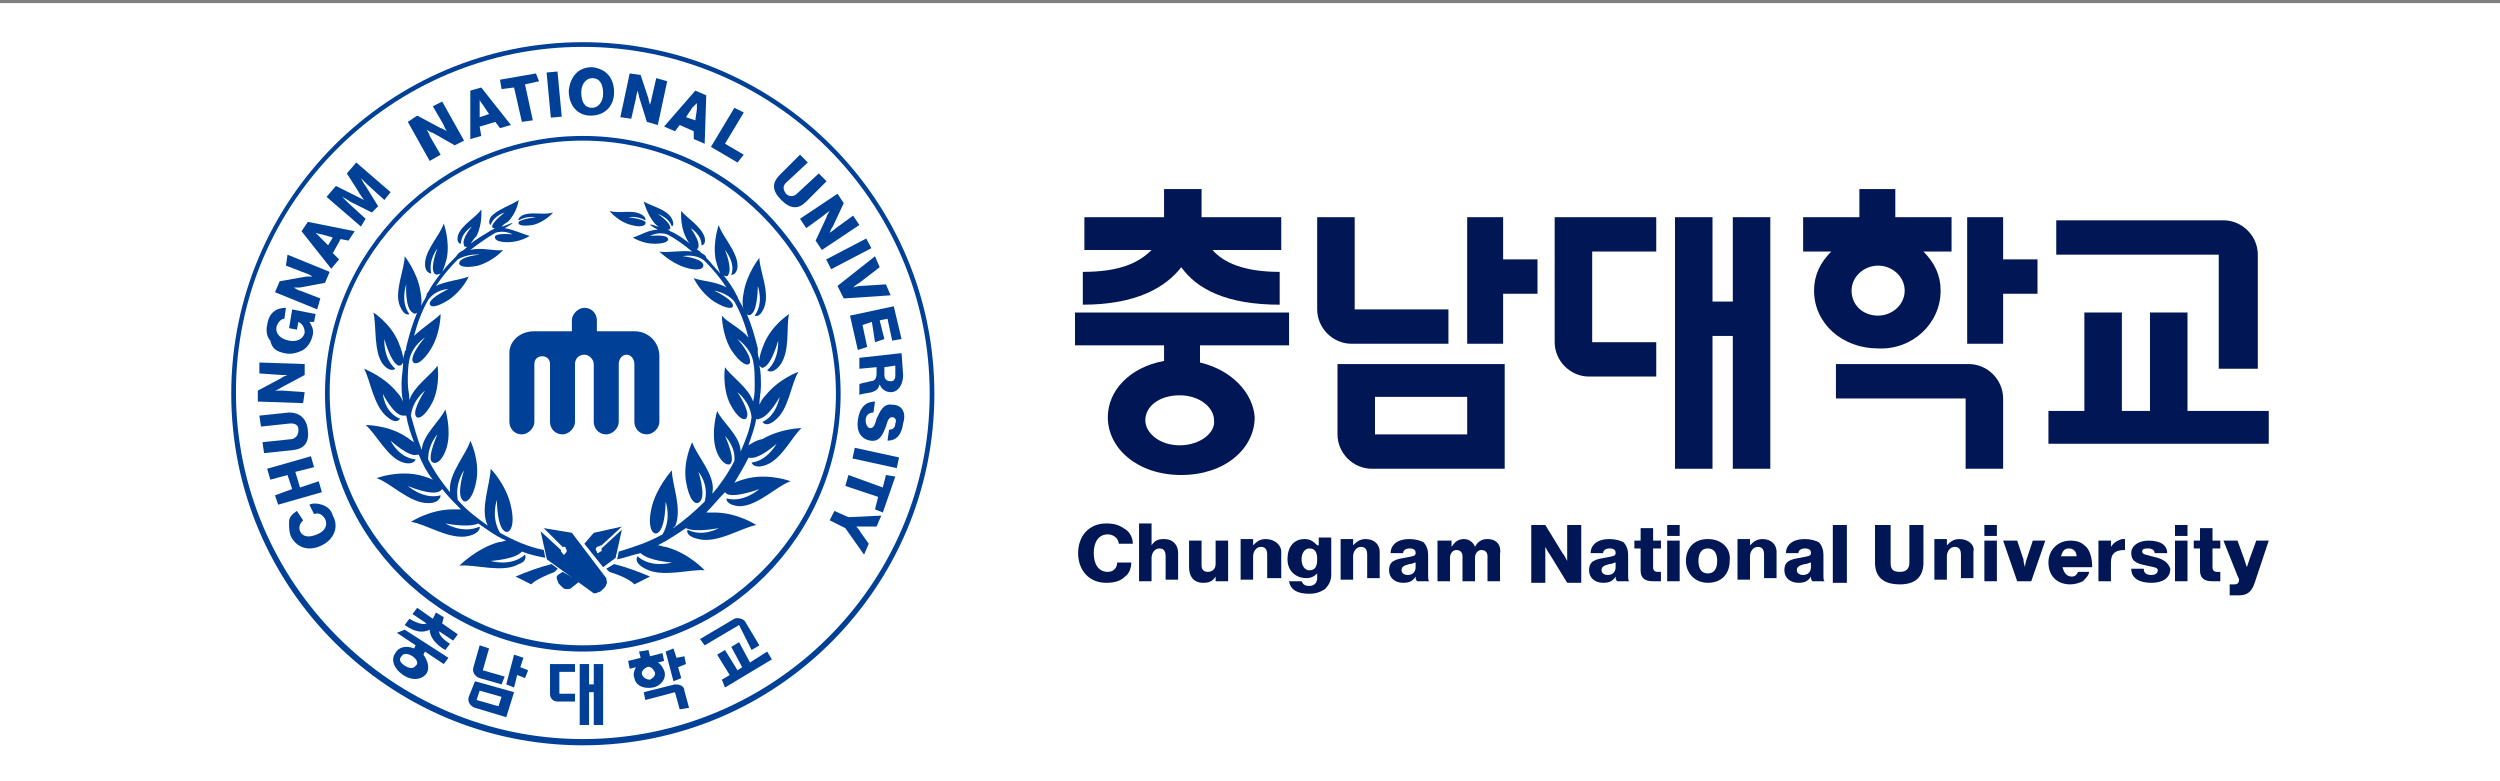 <?xml version="1.0" encoding="utf-8"?>
<!-- Generator: Adobe Illustrator 28.1.0, SVG Export Plug-In . SVG Version: 6.00 Build 0)  -->
<svg version="1.1" id="레이어_1" xmlns="http://www.w3.org/2000/svg" xmlns:xlink="http://www.w3.org/1999/xlink" x="0px"
	 y="0px" viewBox="0 0 160 50" style="enable-background:new 0 0 160 50;" xml:space="preserve">
<rect x="0" y="0" width="160" height="50" fill="#808080" stroke="none"/>
<style type="text/css">
	.st0{fill:#FFFFFF;}
	.st1{fill:none;}
	.st2{fill:#004097;}
	.st3{fill:#001655;}
</style>
<rect y="0.2" class="st0" width="160" height="50"/>
<rect y="0.2" class="st1" width="160" height="50"/>
<g>
	<g>
		<path class="st2" d="M36.6,34.1l-1.8-0.3L36,35c0,0,0,0,0.1,0c0.1,0,0.1,0,0.1,0.1c0.1,0.1,0.1,0.2,0,0.3c0,0-0.1,0.1-0.1,0.1
			c0,0,0,0,0,0c0,0-0.1,0-0.1-0.1c0,0-0.1-0.1-0.1-0.1c0,0,0,0,0-0.1l-1.3-1.2l0.4,1.8l2.9,2.1c0.1,0.1,0.2,0.1,0.4,0
			c0.1,0,0.2-0.1,0.3-0.2c0.1-0.1,0.2-0.2,0.2-0.3c0.1-0.1,0-0.3,0-0.4L36.6,34.1z"/>
		<path class="st2" d="M35.7,36.8c-0.1,0.1-0.1,0.2,0,0.4c0,0.1,0.1,0.2,0.2,0.3c0.1,0.1,0.2,0.2,0.3,0.2c0,0,0.1,0,0.1,0
			c0.1,0,0.2,0,0.3-0.1l0.5-0.4L36,36.6L35.7,36.8z"/>
		<path class="st2" d="M38.5,34.9C38.5,35,38.5,35,38.5,34.9l1.3-1.2L38,34.1l-0.6,0.7l1.2,1.5l0.8-0.6l0.4-1.8l-1.3,1.2
			c0,0,0,0,0,0.1c0,0.1,0,0.1-0.1,0.1c0,0-0.1,0.1-0.1,0.1h0c-0.1,0-0.1,0-0.1-0.1c-0.1-0.1-0.1-0.2,0-0.3
			C38.3,35,38.4,34.9,38.5,34.9z"/>
		<path class="st2" d="M35.2,44.4c0,0.3,0.2,0.5,0.5,0.5h1.1v-0.5h-1V43h1v-0.5h-1.6V44.4z"/>
		<polygon class="st2" points="38,43.8 37.7,43.8 37.7,42.5 37.1,42.5 37.1,46.4 37.7,46.4 37.7,44.3 38,44.3 38,46.4 38.6,46.4 
			38.6,42.5 38,42.5 		"/>
		<path class="st2" d="M30.7,41.3l-0.4,1.4c-0.1,0.3,0.1,0.6,0.4,0.7l1.4,0.4l0.2-0.5l-1.4-0.4l0.4-1.4L30.7,41.3z"/>
		<polygon class="st2" points="33.5,42.1 32.9,41.9 32.4,43.8 32.9,44 33.1,43.2 33.6,43.4 33.8,42.9 33.3,42.7 		"/>
		<path class="st2" d="M30,44.6c-0.1,0.3,0.1,0.6,0.4,0.7l2,0.6l0.5-1.6l-2.5-0.7L30,44.6z M30.7,44.2l1.4,0.4l-0.2,0.6l-1.4-0.4
			L30.7,44.2z"/>
		<polygon class="st2" points="48,42.4 47.3,41.1 46.8,41.4 47.5,42.7 47.2,42.9 46.4,41.6 45.9,41.9 46.7,43.2 46.2,43.5 46.4,44 
			49.4,42.2 49.1,41.7 		"/>
		<path class="st2" d="M48.1,41.6l0.5-0.3l-0.9-1.5c-0.1-0.2-0.5-0.3-0.7-0.2l-2.2,1.3l0.3,0.4l2.2-1.3L48.1,41.6z"/>
		<polygon class="st2" points="43.8,42 43.3,42.1 43.1,41.5 42.6,41.7 43.1,43.6 43.6,43.4 43.4,42.7 43.9,42.5 		"/>
		<path class="st2" d="M43.2,43.8l-2,0.5l0.1,0.5l1.9-0.5l0.3,1.1l0.6-0.1l-0.3-1.1C43.8,43.9,43.5,43.8,43.2,43.8z"/>
		<path class="st2" d="M41.8,44c0.5-0.1,0.9-0.6,0.7-1.1c-0.1-0.2-0.2-0.4-0.4-0.5l0.4-0.1l-0.1-0.5l-0.8,0.2l-0.1-0.4l-0.6,0.1
			l0.1,0.4l-0.8,0.2l0.1,0.5l0.4-0.1c-0.1,0.2-0.2,0.4-0.1,0.7C40.7,43.9,41.2,44.1,41.8,44z M41.1,43.2c-0.1-0.2,0.1-0.4,0.3-0.5
			c0.2-0.1,0.4,0.1,0.5,0.3c0.1,0.2-0.1,0.4-0.3,0.5C41.4,43.5,41.2,43.4,41.1,43.2z"/>
		<path class="st2" d="M25.4,40.5l1.2,0.8l-0.1,0.2c-0.5-0.2-1-0.1-1.2,0.3c-0.3,0.4-0.1,1,0.5,1.4c0.6,0.4,1.2,0.3,1.5-0.1
			c0.2-0.3,0.1-0.8-0.2-1.2l0.1-0.2l1.2,0.8l0.3-0.4l-2.8-1.8L25.4,40.5z M26.6,42.6c-0.1,0.2-0.4,0.2-0.7,0
			c-0.3-0.2-0.4-0.4-0.2-0.6c0.1-0.2,0.4-0.2,0.7,0C26.7,42.2,26.8,42.5,26.6,42.6z"/>
		<path class="st2" d="M28.4,39.5l-0.5-0.3l-0.2,0.4l-1-0.7l-0.3,0.4l0.9,0.6c-0.2,0.1-0.6,0-1.1-0.3L25.9,40
			c0.7,0.5,1.2,0.5,1.6,0.3c0,0.4,0.3,0.9,1,1.3l0.3-0.4c-0.5-0.3-0.7-0.6-0.7-0.8l0.9,0.6l0.3-0.4l-1-0.7L28.4,39.5z"/>
		<path class="st2" d="M32.6,22.6c0,0,0,0.1,0,0.2V27c0,0.4,0.3,0.8,0.8,0.8c0.4,0,0.8-0.4,0.8-0.8v-3.7l0,0c0-0.3,0.2-0.5,0.5-0.5
			c0.3,0,0.5,0.2,0.5,0.5l0,0V27c0,0.4,0.3,0.8,0.8,0.8c0.4,0,0.8-0.4,0.8-0.8v-3.7l0,0c0-0.3,0.2-0.6,0.6-0.6
			c0.3,0,0.6,0.3,0.6,0.6l0,0V27c0,0.4,0.3,0.8,0.8,0.8c0.4,0,0.8-0.4,0.8-0.8v-3.7l0,0c0-0.3,0.2-0.6,0.5-0.6
			c0.3,0,0.5,0.3,0.5,0.6l0,0V27c0,0.4,0.3,0.8,0.8,0.8c0.4,0,0.8-0.4,0.8-0.8v-4.2h0c0-0.9-0.7-1.6-1.6-1.6h-2.4v-0.7
			c0-0.4-0.3-0.8-0.8-0.8c-0.4,0-0.8,0.4-0.8,0.8v0.7h-2.4C33.3,21.2,32.6,21.8,32.6,22.6z"/>
		<path class="st2" d="M33.2,14.1c0.5-0.3,1.1-0.2,1.1-0.2s-0.9,0.1-1.1,0.3c-0.1,0.2,0.2,0.3,0.9,0.2c0.8-0.2,1.3-0.8,1.3-0.8
			c-0.7,0.2-1.4-0.1-2,0.2C33.1,14,33.2,14.1,33.2,14.1z"/>
		<path class="st2" d="M33.6,35.5c-0.9,0.8-2.2,0.4-2.2,0.4s1.6-0.1,2-0.6c0.5,0.2,1,0.3,1.5,0.4l0,0l-0.1-0.5
			c-1-0.2-1.9-0.6-2.8-1.1c-0.6-1-0.2-2.1-0.2-2.1s0,1.7,0.5,2c0.3,0.2,0.7-0.3,0.4-1.6c-0.3-1.4-1.3-2.4-1.3-2.4
			c0,0.9-0.7,2.6-0.2,3.6c0,0,0,0.1,0.1,0.1c-0.7-0.5-1.4-1-2-1.7c-0.2-1.1,0.4-1.9,0.4-1.9s-0.5,1.5-0.1,1.9
			c0.2,0.3,0.7-0.1,0.9-1.3c0.2-1.3-0.4-2.5-0.4-2.5c-0.2,0.8-1.4,2.1-1.3,3.2c0,0.1,0,0.1,0,0.1c-0.5-0.6-1-1.3-1.4-2.1
			c0,0,0,0,0,0c0-1,0.6-1.6,0.6-1.6s-0.6,1.3-0.4,1.7c0.2,0.3,0.7,0.1,1-0.9c0.3-1.1-0.1-2.4-0.1-2.4c-0.3,0.7-1.5,1.7-1.5,2.6
			c0,0,0,0,0,0c-0.3-0.7-0.5-1.5-0.7-2.2c0,0,0,0,0,0c0.1-1,0.9-1.6,0.9-1.6s-0.8,1.2-0.6,1.6c0.1,0.3,0.6,0.1,1.1-0.9
			c0.5-1.1,0.3-2.3,0.3-2.3c-0.4,0.6-1.5,1.3-1.8,2.2c0-0.4-0.1-0.7-0.1-1.1c0-0.5,0-1,0.1-1.5c0.2-0.9,1-1.4,1-1.4s-0.9,1-0.8,1.5
			c0.1,0.3,0.6,0.2,1.2-0.8c0.6-1,0.6-2.2,0.6-2.2c-0.4,0.4-1.2,0.9-1.7,1.4c0.2-0.8,0.5-1.6,0.9-2.3c0.5-0.7,1.3-0.7,1.3-0.7
			s-1.1,0.5-1.2,0.9c0,0.3,0.4,0.3,1.2-0.2c0.9-0.6,1.3-1.5,1.3-1.5c-0.5,0.2-1.5,0.3-2.1,0.6c0.4-0.6,0.9-1.2,1.4-1.7
			c0.7-0.4,1.4-0.3,1.4-0.3s-1.2,0.1-1.3,0.5c-0.1,0.2,0.3,0.4,1.2,0.2c1-0.3,1.6-1,1.6-1c-0.5,0.1-1.4-0.2-2.1,0
			c0.5-0.4,1.1-0.8,1.6-1.1c0.6-0.2,1.1,0.1,1.1,0.1s-0.9-0.1-1.1,0.1c-0.1,0.2,0.1,0.4,0.8,0.4c0.8,0,1.4-0.4,1.4-0.4
			c-0.4-0.1-1-0.4-1.6-0.5c0.2-0.1,0.5-0.3,0.5-0.3c0-0.1-0.5,0.2-0.7,0.2c0.1-0.1,0.2-0.2,0.4-0.3c0.6-0.6,0.7-1.4,0.7-1.4
			c-0.4,0.3-1.4,0.6-1.8,1.1c-0.2,0.4,0,0.5,0,0.5c0.2-0.6,0.9-0.8,0.9-0.8s-0.8,0.6-0.8,0.9c0,0.1,0.1,0.1,0.2,0.1
			c-0.1,0-0.1,0.1-0.2,0.1c-0.5,0.3-1,0.6-1.4,0.9c0.1-0.1,0.2-0.3,0.4-0.5c0.4-0.8,0.3-1.7,0.3-1.7c-0.3,0.5-1.3,1-1.5,1.7
			c-0.1,0.5,0.2,0.5,0.2,0.5c0-0.7,0.7-1.1,0.7-1.1s-0.7,0.8-0.5,1.2c0,0.1,0.1,0.1,0.2,0.1c-0.1,0.1-0.2,0.2-0.4,0.3c0,0,0,0,0,0
			c-0.2,0.1-0.3,0.3-0.3,0.3c-0.3,0.3-0.6,0.6-0.9,1c0.1-0.2,0.2-0.5,0.3-0.9c0.2-1.1-0.2-2.2-0.2-2.2c-0.2,0.7-1.2,1.7-1.2,2.6
			c0,0.6,0.4,0.6,0.4,0.6c-0.2-0.9,0.4-1.6,0.4-1.6s-0.5,1.2-0.2,1.6c0.1,0.1,0.2,0.1,0.4,0c-0.3,0.4-0.6,0.8-0.8,1.2
			c-0.1,0.1-0.1,0.1-0.1,0.2c-0.1,0.3-0.3,0.5-0.4,0.8c0.1-0.2,0.1-0.6,0-1.1c-0.2-1.2-1-2.2-1-2.2c0,0.8-0.7,2.3-0.3,3.2
			c0.3,0.7,0.6,0.5,0.6,0.5c-0.6-0.8-0.2-1.9-0.2-1.9s-0.1,1.5,0.4,1.8c0.1,0.1,0.2,0.1,0.3,0c-0.3,0.7-0.5,1.4-0.7,2.2
			c0,0.1,0,0.2-0.1,0.3c0,0.2-0.1,0.3-0.1,0.5c0-0.3-0.1-0.6-0.3-1.1c-0.5-1.2-1.6-1.9-1.6-1.9c0.2,0.8,0,2.5,0.6,3.3
			c0.5,0.6,0.8,0.3,0.8,0.3c-0.8-0.7-0.7-1.9-0.7-1.9s0.4,1.5,0.9,1.7c0.1,0,0.2,0,0.3-0.2c0,0.4-0.1,0.9-0.1,1.3
			c0,0.4,0,0.8,0.1,1.2c-0.1-0.2-0.2-0.4-0.4-0.6c-0.8-1-2.1-1.5-2.1-1.5c0.4,0.7,0.6,2.4,1.5,3.1c0.6,0.5,0.8,0.1,0.8,0.1
			c-1-0.4-1.1-1.6-1.1-1.6s0.7,1.4,1.3,1.4c0.1,0,0.1,0,0.2,0c0.1,0.6,0.3,1.2,0.5,1.7c-0.2-0.1-0.4-0.3-0.6-0.4
			c-1.1-0.7-2.5-0.7-2.5-0.7c0.7,0.6,1.4,2.1,2.4,2.4c0.7,0.2,0.8-0.2,0.8-0.2c-1.1-0.1-1.6-1.2-1.6-1.2s1.2,1.1,1.7,0.9
			c0,0,0.1,0,0.1,0c0.2,0.5,0.5,1.1,0.9,1.6c-0.2-0.1-0.5-0.2-0.9-0.3c-1.4-0.3-2.7,0.2-2.7,0.2c0.9,0.3,2.1,1.6,3.3,1.6
			c0.8,0,0.8-0.5,0.8-0.5c-1.1,0.3-2.1-0.6-2.1-0.6s1.6,0.7,2.1,0.3c0,0,0,0,0.1-0.1c0.4,0.5,0.8,0.9,1.2,1.3c-0.2,0-0.3,0-0.5,0
			c-1.5,0-2.7,0.8-2.7,0.8c0.9,0.1,2.5,1.2,3.7,0.9c0.8-0.2,0.7-0.6,0.7-0.6c-1.1,0.5-2.2-0.2-2.2-0.2s1.5,0.3,2.1,0
			c0.6,0.4,1.1,0.8,1.8,1.1c-0.1,0-0.3,0.1-0.5,0.1c-1.4,0.4-2.5,1.5-2.5,1.5c1-0.1,2.8,0.5,3.8-0.1C33.8,35.9,33.6,35.5,33.6,35.5z
			"/>
		<path class="st2" d="M40.4,14.4c0.7,0.2,1,0,0.9-0.2c-0.2-0.2-1.1-0.3-1.1-0.3s0.6-0.1,1.1,0.2c0,0,0.1-0.2-0.3-0.4
			c-0.6-0.3-1.3,0-2-0.2C39.1,13.6,39.6,14.2,40.4,14.4z"/>
		<path class="st2" d="M47.9,28.5c0.2-0.6,0.4-1.1,0.5-1.7c0,0,0.1,0.1,0.2,0c0.6-0.1,1.3-1.4,1.3-1.4s-0.2,1.2-1.1,1.6
			c0,0,0.2,0.4,0.8-0.1c0.9-0.7,1-2.3,1.5-3.1c0,0-1.2,0.4-2.1,1.5c-0.2,0.2-0.3,0.4-0.4,0.6c0-0.4,0.1-0.8,0.1-1.2
			c0-0.4,0-0.9-0.1-1.3c0.1,0.1,0.2,0.2,0.3,0.1c0.5-0.2,0.9-1.7,0.9-1.7s0.1,1.2-0.7,1.9c0,0,0.3,0.3,0.8-0.3
			c0.7-0.9,0.4-2.5,0.6-3.3c0,0-1.1,0.7-1.6,1.9c-0.2,0.5-0.3,0.8-0.3,1.1c0-0.2-0.1-0.3-0.1-0.5c0-0.1,0-0.2,0-0.3
			c-0.2-0.8-0.4-1.5-0.7-2.2c0.1,0.1,0.2,0.1,0.3,0c0.4-0.3,0.4-1.8,0.4-1.8s0.4,1.1-0.2,1.9c0,0,0.3,0.2,0.6-0.5
			c0.4-1-0.3-2.4-0.3-3.2c0,0-0.8,1-1,2.2c-0.1,0.5-0.1,0.8,0,1.1c-0.1-0.3-0.3-0.5-0.4-0.8c0-0.1-0.1-0.1-0.1-0.2
			c-0.2-0.4-0.5-0.8-0.8-1.2c0.1,0.1,0.3,0.1,0.3,0c0.3-0.4-0.2-1.6-0.2-1.6s0.7,0.8,0.4,1.6c0,0,0.4,0,0.4-0.6c0-0.9-1-1.9-1.2-2.6
			c0,0-0.4,1.1-0.2,2.2c0.1,0.4,0.2,0.7,0.3,0.9c-0.3-0.3-0.6-0.7-0.9-1c0-0.1-0.1-0.2-0.3-0.3c0,0,0,0,0,0
			c-0.1-0.1-0.2-0.2-0.4-0.3c0.1,0.1,0.2,0,0.2-0.1c0.1-0.4-0.5-1.2-0.5-1.2s0.7,0.4,0.7,1.1c0,0,0.3,0,0.2-0.5
			c-0.2-0.7-1.2-1.3-1.5-1.7c0,0-0.1,0.9,0.3,1.7c0.1,0.2,0.2,0.4,0.4,0.5c-0.4-0.3-0.9-0.7-1.4-0.9c0,0-0.1-0.1-0.2-0.1
			c0.1,0,0.2,0,0.2-0.1c0-0.4-0.8-0.9-0.8-0.9s0.7,0.2,0.9,0.8c0,0,0.2-0.1,0-0.5c-0.3-0.6-1.3-0.8-1.8-1.1c0,0,0.2,0.8,0.7,1.4
			c0.1,0.1,0.3,0.3,0.4,0.3c-0.2-0.1-0.7-0.3-0.7-0.2c0,0,0.3,0.2,0.5,0.3c-0.6,0-1.2,0.4-1.6,0.5c0,0,0.6,0.4,1.4,0.4
			c0.7,0,1-0.2,0.8-0.4c-0.2-0.2-1.1-0.1-1.1-0.1s0.5-0.3,1.1-0.1c0.6,0.3,1.1,0.7,1.6,1.1c-0.7-0.1-1.6,0.1-2.1,0
			c0,0,0.7,0.7,1.6,1c0.9,0.3,1.3,0.1,1.2-0.2c-0.2-0.4-1.3-0.5-1.3-0.5s0.8-0.2,1.4,0.3c0.5,0.5,1,1.1,1.4,1.7
			c-0.7-0.4-1.6-0.4-2.1-0.6c0,0,0.4,0.9,1.3,1.5c0.8,0.5,1.3,0.5,1.2,0.2c-0.1-0.4-1.2-0.9-1.2-0.9s0.8,0.1,1.3,0.7
			c0.4,0.7,0.7,1.5,0.9,2.3c-0.5-0.6-1.4-1-1.7-1.4c0,0,0,1.2,0.6,2.2c0.6,0.9,1.1,1.1,1.2,0.8c0.1-0.5-0.8-1.5-0.8-1.5
			s0.8,0.5,1,1.4c0.1,0.5,0.1,1,0.1,1.5c0,0.4,0,0.7-0.1,1.1c-0.3-0.9-1.4-1.6-1.8-2.2c0,0-0.2,1.2,0.3,2.3c0.5,1,1,1.2,1.1,0.9
			c0.2-0.4-0.6-1.6-0.6-1.6s0.8,0.6,0.9,1.6c0,0,0,0,0,0c-0.1,0.8-0.4,1.5-0.7,2.2c0,0,0,0,0,0c0-1-1.2-1.9-1.5-2.6
			c0,0-0.4,1.3-0.1,2.4c0.3,1,0.9,1.2,1,0.9c0.2-0.4-0.4-1.7-0.4-1.7s0.7,0.7,0.6,1.6c0,0,0,0,0,0c-0.4,0.8-0.9,1.5-1.4,2.1
			c0,0,0-0.1,0-0.1c0.2-1.1-1-2.3-1.3-3.2c0,0-0.6,1.2-0.4,2.5c0.2,1.2,0.6,1.6,0.9,1.3c0.4-0.4-0.1-1.9-0.1-1.9s0.7,0.8,0.4,1.9
			c-0.6,0.6-1.3,1.2-2,1.7c0,0,0-0.1,0.1-0.1c0.5-1.1-0.2-2.7-0.2-3.6c0,0-1,1.1-1.3,2.4c-0.3,1.3,0.1,1.8,0.4,1.6
			c0.5-0.3,0.5-2,0.5-2s0.4,1.1-0.2,2.1c-0.9,0.5-1.8,0.8-2.8,1.1l-0.1,0.5l0,0c0.5-0.1,1-0.3,1.5-0.4c0.5,0.5,2,0.6,2,0.6
			s-1.3,0.4-2.2-0.4c0,0-0.3,0.4,0.5,0.8c1.1,0.6,2.9,0,3.8,0.1c0,0-1-1.1-2.5-1.5c-0.2,0-0.3-0.1-0.5-0.1c0.6-0.3,1.2-0.7,1.8-1.1
			c0.6,0.3,2.1,0,2.1,0S45,34.4,44,33.9c0,0-0.2,0.4,0.7,0.6c1.2,0.3,2.7-0.7,3.7-0.9c0,0-1.2-0.8-2.7-0.8c-0.2,0-0.4,0-0.5,0
			c0.4-0.4,0.8-0.9,1.2-1.3c0,0,0,0,0.1,0.1c0.5,0.3,2.1-0.3,2.1-0.3s-1,0.9-2.1,0.6c0,0-0.1,0.4,0.8,0.5c1.2,0,2.4-1.3,3.3-1.6
			c0,0-1.3-0.5-2.7-0.2c-0.4,0.1-0.7,0.2-0.9,0.3c0.3-0.5,0.6-1,0.9-1.6c0,0,0,0,0.1,0c0.6,0.1,1.7-0.9,1.7-0.9s-0.6,1.1-1.6,1.2
			c0,0,0.1,0.4,0.8,0.2c1.1-0.3,1.8-1.9,2.4-2.4c0,0-1.3,0-2.5,0.7C48.3,28.2,48.1,28.4,47.9,28.5z"/>
		<path class="st2" d="M37.3,8.7c-9.1,0-16.5,7.4-16.5,16.5c0,9.1,7.4,16.5,16.5,16.5c9.1,0,16.5-7.4,16.5-16.5
			C53.8,16.1,46.4,8.7,37.3,8.7z M37.3,41.3c-8.9,0-16.2-7.3-16.2-16.2S28.4,9,37.3,9c8.9,0,16.2,7.3,16.2,16.2S46.2,41.3,37.3,41.3
			z"/>
		<path class="st2" d="M20.6,32.3c-0.3-0.1-0.6-0.1-0.8,0l0.3,0.6c0.3-0.1,0.5,0,0.7,0.3c0.2,0.4,0,0.8-0.5,1
			c-0.5,0.2-0.9,0.2-1.1-0.2c-0.1-0.3,0-0.5,0.2-0.7L19,32.7c-0.3,0.2-0.5,0.4-0.5,0.7c0,0.3,0,0.6,0.1,0.9c0.4,0.8,1.2,1,2,0.6
			c0.8-0.4,1.1-1.2,0.7-1.9C21.2,32.6,20.9,32.4,20.6,32.3z"/>
		<polygon class="st2" points="20.4,30.8 19.2,31.2 18.9,30.2 20.1,29.9 19.9,29.2 17.1,30 17.3,30.7 18.4,30.4 18.7,31.3 
			17.6,31.7 17.8,32.3 20.6,31.5 		"/>
		<path class="st2" d="M19.7,27.5c-0.1-0.8-0.6-1.1-1.2-1.1l-1.9,0.2l0.1,0.7l1.9-0.2c0.3,0,0.5,0.1,0.5,0.4c0,0.3-0.1,0.5-0.4,0.6
			l-1.9,0.2l0.1,0.7l1.9-0.2C19.5,28.7,19.8,28.3,19.7,27.5z"/>
		<path class="st2" d="M19.5,25.1L18.1,25c-0.1,0-0.5,0-0.5,0l0,0c0,0,0.3-0.1,0.4-0.2l1.5-0.8l0-0.7l-2.9-0.1l0,0.7l1.4,0.1
			c0.1,0,0.4,0,0.4,0l0,0c0,0-0.3,0.1-0.4,0.2l-1.5,0.8l0,0.7l2.9,0.1L19.5,25.1z"/>
		<path class="st2" d="M18.2,22.6c0.4,0.1,0.8,0,1.2-0.2c0.3-0.2,0.5-0.5,0.6-0.9c0.1-0.3,0-0.6-0.2-0.9l0,0l0.3,0l0.1-0.5l-1.5-0.3
			l-0.2,1.2l0.5,0.1l0.1-0.5l0,0c0.2,0.1,0.4,0.3,0.4,0.7c-0.1,0.4-0.5,0.6-1,0.5c-0.5-0.1-0.9-0.4-0.8-0.9c0.1-0.3,0.3-0.5,0.5-0.5
			l0.1-0.7c-0.6,0-1.1,0.3-1.2,1.1c-0.1,0.4,0,0.8,0.2,1C17.4,22.3,17.7,22.5,18.2,22.6z"/>
		<path class="st2" d="M20.5,19.1l-1.3-0.5c-0.1,0-0.4-0.2-0.4-0.2l0,0c0,0,0.3,0,0.4,0l1.6-0.3l0.3-0.7l-2.7-1.1L18.3,17l1.3,0.5
			c0.1,0,0.4,0.2,0.4,0.2l0,0c0,0-0.3,0-0.4,0L17.9,18l-0.3,0.7l2.7,1.1L20.5,19.1z"/>
		<path class="st2" d="M21.7,16.6l-0.4-0.4l0.5-0.9l0.5,0.1l0.4-0.6l-3-0.6l-0.4,0.6l1.9,2.4L21.7,16.6z M20.5,15.2
			c-0.1-0.1-0.3-0.3-0.3-0.3l0,0c0,0,0.3,0.1,0.4,0.1l0.7,0.2L21,15.7L20.5,15.2z"/>
		<path class="st2" d="M23.4,14l-1.1-1c-0.1-0.1-0.4-0.4-0.4-0.4l0,0c0,0,0.4,0.2,0.5,0.3l1.4,0.7l0.4-0.4l-0.8-1.3
			c-0.1-0.1-0.3-0.5-0.3-0.5l0,0c0,0,0.3,0.3,0.4,0.4l1.1,1l0.4-0.5l-2.2-1.9l-0.6,0.7l0.7,1.1c0.1,0.2,0.4,0.6,0.4,0.6l0,0
			c0,0-0.4-0.2-0.6-0.3l-1.2-0.6l-0.6,0.7l2.2,1.9L23.4,14z"/>
		<path class="st2" d="M28.2,9.9l-0.7-1.2c0-0.1-0.2-0.4-0.2-0.4l0,0c0,0,0.3,0.2,0.4,0.2l1.4,0.8L29.7,9l-1.4-2.5l-0.6,0.3L28.4,8
			c0,0.1,0.2,0.4,0.2,0.4l0,0c0,0-0.3-0.2-0.4-0.2l-1.5-0.8l-0.6,0.4l1.4,2.5L28.2,9.9z"/>
		<path class="st2" d="M30.7,8.1l1-0.3L32,8.2l0.7-0.2l-1.9-2.4l-0.7,0.2l0,3.1l0.7-0.2L30.7,8.1z M30.7,6.8c0-0.2,0-0.4,0-0.4l0,0
			c0,0,0.1,0.2,0.2,0.3l0.4,0.6l-0.6,0.2L30.7,6.8z"/>
		<polygon class="st2" points="32.9,5.6 33.4,7.8 34.1,7.7 33.6,5.4 34.5,5.2 34.3,4.7 32,5.1 32.1,5.7 		"/>
		
			<rect x="35.1" y="4.6" transform="matrix(0.996 -9.333561e-02 9.333561e-02 0.996 -0.406 3.336)" class="st2" width="0.7" height="2.9"/>
		<path class="st2" d="M37.8,7.4c0.9,0,1.5-0.6,1.5-1.5c0-0.9-0.5-1.5-1.4-1.6c-0.9,0-1.4,0.6-1.5,1.5C36.4,6.8,37,7.4,37.8,7.4z
			 M37.9,5c0.5,0,0.7,0.4,0.7,1c0,0.5-0.3,0.9-0.7,0.9c-0.5,0-0.7-0.4-0.7-1C37.2,5.4,37.5,5,37.9,5z"/>
		<path class="st2" d="M40.7,6.3c0-0.1,0.1-0.5,0.1-0.5l0,0c0,0,0.1,0.3,0.1,0.4l0.5,1.6L42.1,8l0.6-2.8L42,5l-0.3,1.3
			c0,0.1-0.1,0.4-0.1,0.4l0,0c0,0-0.1-0.3-0.1-0.4L41,4.8l-0.7-0.1l-0.6,2.8l0.7,0.1L40.7,6.3z"/>
		<path class="st2" d="M43.2,8.4l0.3-0.4l0.9,0.4l0,0.5l0.7,0.3l0.1-3.1l-0.7-0.3l-2,2.3L43.2,8.4z M44.3,6.9
			c0.1-0.1,0.3-0.3,0.3-0.3l0,0c0,0,0,0.3,0,0.4l-0.1,0.7l-0.6-0.2L44.3,6.9z"/>
		<polygon class="st2" points="47.6,9.9 46.4,9.2 47.6,7.2 47,6.9 45.5,9.4 47.2,10.4 		"/>
		<path class="st2" d="M51.6,12.9l1.3-1.3l-0.5-0.5l-1.4,1.3c-0.2,0.2-0.5,0.2-0.7,0c-0.2-0.3-0.2-0.5,0-0.7l1.4-1.3l-0.5-0.5
			l-1.3,1.3c-0.5,0.5-0.5,1,0.1,1.6C50.6,13.4,51.1,13.4,51.6,12.9z"/>
		<path class="st2" d="M51.6,14.6l1.1-0.8c0.1-0.1,0.4-0.3,0.4-0.3l0,0c0,0-0.2,0.3-0.2,0.4l-0.7,1.5l0.4,0.6l2.4-1.6l-0.4-0.6
			l-1.1,0.8c-0.1,0.1-0.4,0.3-0.4,0.3l0,0c0,0,0.1-0.3,0.2-0.4L54,13l-0.4-0.6l-2.4,1.6L51.6,14.6z"/>
		<rect x="52.9" y="15.9" transform="matrix(0.886 -0.463 0.463 0.886 -1.358 27.011)" class="st2" width="2.9" height="0.7"/>
		<path class="st2" d="M54,19.1l3-0.2l-0.3-0.7l-1.6,0.1c-0.2,0-0.5,0.1-0.5,0.1l0,0c0,0,0.2-0.2,0.4-0.3l1.3-1l-0.3-0.7l-2.4,1.9
			L54,19.1z"/>
		<polygon class="st2" points="54.9,22.4 55.5,22.2 55.2,20.8 55.8,20.6 56,21.9 56.6,21.7 56.3,20.5 56.8,20.4 57.1,21.8 
			57.7,21.7 57.2,19.6 54.4,20.2 		"/>
		<path class="st2" d="M55,23.6l1.1-0.1l0,0.4c0,0.3-0.1,0.5-0.4,0.5c-0.3,0.1-0.6,0.1-0.7,0.2l0,0.7l0,0c0-0.1,0.4-0.1,0.8-0.2
			c0.3-0.1,0.4-0.2,0.5-0.5l0,0c0.1,0.3,0.4,0.5,0.7,0.5c0.5,0,0.8-0.5,0.8-1.1l-0.1-1.4L55,22.9L55,23.6z M57.3,23.4l0,0.6
			c0,0.3-0.1,0.4-0.3,0.4c-0.2,0-0.4-0.1-0.4-0.4l0-0.5L57.3,23.4z"/>
		<path class="st2" d="M57.1,25.9c-0.6-0.1-0.8,0.5-1,0.9c-0.1,0.4-0.2,0.6-0.4,0.6c-0.2,0-0.3-0.3-0.3-0.5c0-0.3,0.2-0.5,0.5-0.5
			l0.1-0.7c-0.6,0-1,0.4-1.1,1.2c-0.1,0.7,0.2,1.2,0.8,1.3c0.6,0.1,0.8-0.4,1-0.9c0.1-0.4,0.2-0.6,0.4-0.6c0.2,0,0.3,0.2,0.2,0.4
			c0,0.3-0.2,0.4-0.4,0.4l-0.1,0.7c0.6,0,0.9-0.4,1-1.1C58,26.5,57.8,25.9,57.1,25.9z"/>
		
			<rect x="55.7" y="27.8" transform="matrix(0.213 -0.977 0.977 0.213 15.533 77.84)" class="st2" width="0.7" height="2.9"/>
		<polygon class="st2" points="56.5,31.2 54.3,30.4 54.1,31.1 56.2,31.8 56,32.6 56.5,32.8 57.3,30.5 56.7,30.4 		"/>
		<path class="st2" d="M53.4,32.7l-0.3,0.6l1,0.5l1.2,1.7l0.3-0.7l-0.5-0.7c-0.1-0.2-0.3-0.4-0.3-0.4l0,0c0,0,0.3,0,0.5,0l0.8,0
			l0.3-0.7l-2.1,0.1L53.4,32.7z"/>
		<path class="st2" d="M37.3,2.7c-12.4,0-22.5,10.1-22.5,22.5c0,12.4,10.1,22.5,22.5,22.5s22.5-10.1,22.5-22.5
			C59.8,12.8,49.7,2.7,37.3,2.7z M37.3,47.3c-12.2,0-22.2-10-22.2-22.2C15.1,12.9,25.1,3,37.3,3c12.2,0,22.2,9.9,22.2,22.2
			C59.5,37.4,49.5,47.3,37.3,47.3z"/>
		<path class="st2" d="M38.8,36.4l0.2,0.2c1.3,0.4,1.6,0.8,1.6,0.8l1-0.5c-0.7-0.3-1.5-0.6-2.3-0.8L38.8,36.4z"/>
		<path class="st2" d="M35.3,36.1c-0.8,0.2-1.6,0.5-2.3,0.8l1,0.5c0,0,0.2-0.3,1.5-0.8l0.2-0.2L35.3,36.1z"/>
	</g>
	<g>
		<path class="st3" d="M70.9,36.6c-0.6,0-0.9-0.5-0.9-1.2c0-0.7,0.3-1.2,0.9-1.2c0.4,0,0.7,0.3,0.7,0.6h0.9c0-0.4-0.2-0.8-0.6-1
			c-0.3-0.2-0.6-0.3-1.1-0.3c-1.1,0-1.8,0.8-1.8,1.9c0,1.1,0.7,1.9,1.8,1.9c0.5,0,0.9-0.1,1.2-0.4c0.3-0.2,0.4-0.6,0.4-0.9h-0.9
			C71.5,36.3,71.3,36.6,70.9,36.6z"/>
		<path class="st3" d="M74.5,34.5c-0.4,0-0.6,0.1-0.8,0.4h0v-1.4h-0.8v3.7h0.8v-1.5c0-0.3,0.2-0.6,0.5-0.6c0.3,0,0.4,0.2,0.4,0.5
			v1.5h0.8v-1.7C75.4,34.9,75.1,34.5,74.5,34.5z"/>
		<path class="st3" d="M77.8,36.1c0,0.3-0.2,0.5-0.5,0.5c-0.3,0-0.4-0.2-0.4-0.4v-1.6h-0.8v1.7c0,0.6,0.3,1,0.9,1
			c0.4,0,0.6-0.1,0.8-0.4h0v0.3h0.8v-2.6h-0.8V36.1z"/>
		<path class="st3" d="M81,34.5c-0.4,0-0.6,0.2-0.8,0.4h0v-0.4h-0.8v2.6h0.8v-1.5c0-0.3,0.2-0.6,0.5-0.6c0.3,0,0.4,0.2,0.4,0.5v1.5
			H82v-1.7C82,34.9,81.6,34.5,81,34.5z"/>
		<path class="st3" d="M84.3,34.9L84.3,34.9c-0.2-0.2-0.4-0.4-0.8-0.4c-0.7,0-1.1,0.5-1.1,1.3c0,0.8,0.6,1.2,1.2,1.2
			c0.3,0,0.5-0.1,0.7-0.3h0v0.3c0,0.3-0.2,0.5-0.5,0.5c-0.3,0-0.4-0.1-0.5-0.3h-0.8c0.1,0.6,0.6,0.8,1.3,0.8c0.4,0,0.7-0.1,1-0.3
			c0.2-0.2,0.4-0.5,0.4-0.9v-2.4h-0.8V34.9z M83.8,36.5c-0.3,0-0.5-0.3-0.5-0.7c0-0.4,0.2-0.7,0.5-0.7c0.4,0,0.5,0.3,0.5,0.7
			C84.3,36.2,84.2,36.5,83.8,36.5z"/>
		<path class="st3" d="M87.4,34.5c-0.4,0-0.6,0.2-0.8,0.4h0v-0.4h-0.8v2.6h0.8v-1.5c0-0.3,0.2-0.6,0.5-0.6c0.3,0,0.4,0.2,0.4,0.5
			v1.5h0.8v-1.7C88.3,34.9,88,34.5,87.4,34.5z"/>
		<path class="st3" d="M91.4,35.5c0-0.3-0.1-0.6-0.3-0.8c-0.2-0.1-0.5-0.2-0.9-0.2c-0.8,0-1.2,0.4-1.2,0.9h0.8
			c0-0.2,0.2-0.3,0.4-0.3c0.3,0,0.4,0.1,0.4,0.3c0,0.2-0.2,0.2-0.7,0.3c-0.6,0.1-1,0.2-1,0.8c0,0.5,0.4,0.8,0.9,0.8
			c0.4,0,0.6-0.1,0.8-0.4h0c0,0.1,0,0.2,0.1,0.3h0.8v0c-0.1,0-0.1-0.2-0.1-0.4V35.5z M90.6,36.3c0,0.3-0.2,0.5-0.5,0.5
			c-0.2,0-0.4-0.1-0.4-0.3c0-0.2,0.1-0.3,0.5-0.4c0.2,0,0.3-0.1,0.4-0.1V36.3z"/>
		<path class="st3" d="M95.2,34.5c-0.3,0-0.6,0.1-0.8,0.5h0c-0.1-0.3-0.4-0.5-0.7-0.5c-0.4,0-0.6,0.2-0.8,0.5h0v-0.4H92v2.6h0.8
			v-1.5c0-0.3,0.2-0.5,0.4-0.5c0.3,0,0.4,0.2,0.4,0.4v1.6h0.8v-1.5c0-0.3,0.2-0.5,0.4-0.5c0.3,0,0.4,0.2,0.4,0.4v1.6h0.8v-1.7
			C96.1,34.9,95.8,34.5,95.2,34.5z"/>
		<path class="st3" d="M100.3,35.3c0,0.1,0,0.6,0,0.6h0c0,0-0.2-0.4-0.3-0.5l-1.1-1.8H98v3.7h0.9v-1.7c0-0.1,0-0.6,0-0.6h0
			c0,0,0.2,0.4,0.3,0.5l1.1,1.8h0.9v-3.7h-0.9V35.3z"/>
		<path class="st3" d="M104.2,35.5c0-0.3-0.1-0.6-0.3-0.8c-0.2-0.1-0.5-0.2-0.9-0.2c-0.8,0-1.2,0.4-1.2,0.9h0.8
			c0-0.2,0.2-0.3,0.4-0.3c0.3,0,0.4,0.1,0.4,0.3c0,0.2-0.2,0.2-0.7,0.3c-0.6,0.1-1,0.2-1,0.8c0,0.5,0.4,0.8,0.9,0.8
			c0.4,0,0.6-0.1,0.8-0.4h0c0,0.1,0,0.2,0.1,0.3h0.8v0c-0.1,0-0.1-0.2-0.1-0.4V35.5z M103.4,36.3c0,0.3-0.2,0.5-0.5,0.5
			c-0.2,0-0.4-0.1-0.4-0.3c0-0.2,0.1-0.3,0.5-0.4c0.2,0,0.3-0.1,0.4-0.1V36.3z"/>
		<path class="st3" d="M105.8,33.8H105v0.8h-0.4v0.5h0.4v1.4c0,0.6,0.4,0.7,0.8,0.7c0.2,0,0.4,0,0.5,0v-0.6c0,0-0.1,0-0.2,0
			c-0.2,0-0.3-0.1-0.3-0.3v-1.2h0.5v-0.5h-0.5V33.8z"/>
		<rect x="106.7" y="33.6" class="st3" width="0.8" height="0.7"/>
		<rect x="106.7" y="34.6" class="st3" width="0.8" height="2.6"/>
		<path class="st3" d="M109.3,34.5c-0.9,0-1.4,0.6-1.4,1.4c0,0.8,0.6,1.4,1.4,1.4c0.9,0,1.4-0.6,1.4-1.4
			C110.8,35.1,110.2,34.5,109.3,34.5z M109.3,36.7c-0.4,0-0.6-0.3-0.6-0.8c0-0.5,0.2-0.8,0.6-0.8s0.6,0.3,0.6,0.8
			C109.9,36.4,109.7,36.7,109.3,36.7z"/>
		<path class="st3" d="M112.8,34.5c-0.4,0-0.6,0.2-0.8,0.4h0v-0.4h-0.8v2.6h0.8v-1.5c0-0.3,0.2-0.6,0.5-0.6c0.3,0,0.4,0.2,0.4,0.5
			v1.5h0.8v-1.7C113.7,34.9,113.4,34.5,112.8,34.5z"/>
		<path class="st3" d="M116.7,35.5c0-0.3-0.1-0.6-0.3-0.8c-0.2-0.1-0.5-0.2-0.9-0.2c-0.8,0-1.2,0.4-1.2,0.9h0.8
			c0-0.2,0.2-0.3,0.4-0.3c0.3,0,0.4,0.1,0.4,0.3c0,0.2-0.2,0.2-0.7,0.3c-0.6,0.1-1,0.2-1,0.8c0,0.5,0.4,0.8,0.9,0.8
			c0.4,0,0.6-0.1,0.8-0.4h0c0,0.1,0,0.2,0.1,0.3h0.8v0c-0.1,0-0.1-0.2-0.1-0.4V35.5z M115.9,36.3c0,0.3-0.2,0.5-0.5,0.5
			c-0.2,0-0.4-0.1-0.4-0.3c0-0.2,0.1-0.3,0.5-0.4c0.2,0,0.3-0.1,0.4-0.1V36.3z"/>
		<rect x="117.3" y="33.6" class="st3" width="0.9" height="3.7"/>
		<path class="st3" d="M122.2,36c0,0.4-0.2,0.6-0.6,0.6c-0.5,0-0.6-0.2-0.6-0.6v-2.4H120v2.4c0,0.9,0.5,1.4,1.6,1.4
			c1,0,1.5-0.5,1.5-1.4v-2.4h-0.9V36z"/>
		<path class="st3" d="M125.4,34.5c-0.4,0-0.6,0.2-0.8,0.4h0v-0.4h-0.8v2.6h0.8v-1.5c0-0.3,0.2-0.6,0.5-0.6c0.3,0,0.4,0.2,0.4,0.5
			v1.5h0.8v-1.7C126.4,34.9,126,34.5,125.4,34.5z"/>
		<rect x="127" y="34.6" class="st3" width="0.8" height="2.6"/>
		<rect x="127" y="33.6" class="st3" width="0.8" height="0.7"/>
		<path class="st3" d="M129.7,35.8c-0.1,0.3-0.1,0.5-0.1,0.5h0c0,0-0.1-0.3-0.1-0.5l-0.4-1.2h-0.9l0.9,2.6h0.9l0.9-2.6h-0.8
			L129.7,35.8z"/>
		<path class="st3" d="M133.4,34.9c-0.2-0.2-0.5-0.3-0.9-0.3c-0.8,0-1.4,0.6-1.4,1.4c0,0.8,0.5,1.4,1.4,1.4c0.3,0,0.6-0.1,0.8-0.2
			c0.2-0.2,0.4-0.4,0.4-0.6H133c-0.1,0.2-0.2,0.3-0.4,0.3c-0.3,0-0.5-0.2-0.6-0.6h1.9C133.9,35.6,133.7,35.1,133.4,34.9z
			 M131.9,35.6c0.1-0.3,0.2-0.5,0.5-0.5c0.3,0,0.5,0.2,0.5,0.5H131.9z"/>
		<path class="st3" d="M135.1,35L135.1,35l0-0.4h-0.8v2.6h0.8v-1.2c0-0.6,0.3-0.8,0.9-0.8h0v-0.7c0,0-0.1,0-0.2,0
			C135.5,34.6,135.3,34.7,135.1,35z"/>
		<path class="st3" d="M137.7,35.6c-0.3-0.1-0.6-0.1-0.6-0.3c0-0.2,0.2-0.2,0.4-0.2c0.2,0,0.4,0.1,0.4,0.3h0.8
			c0-0.5-0.4-0.8-1.2-0.8c-0.6,0-1.1,0.3-1.1,0.8c0,0.6,0.5,0.7,1,0.8c0.4,0.1,0.7,0.1,0.7,0.3c0,0.2-0.2,0.3-0.4,0.3
			c-0.3,0-0.5-0.1-0.5-0.4h-0.8c0,0.6,0.5,0.9,1.3,0.9c0.7,0,1.2-0.3,1.2-0.9C138.7,35.8,138.1,35.7,137.7,35.6z"/>
		<rect x="139.2" y="33.6" class="st3" width="0.8" height="0.7"/>
		<rect x="139.2" y="34.6" class="st3" width="0.8" height="2.6"/>
		<path class="st3" d="M141.6,33.8h-0.8v0.8h-0.4v0.5h0.4v1.4c0,0.6,0.4,0.7,0.8,0.7c0.2,0,0.4,0,0.5,0v-0.6c0,0-0.1,0-0.2,0
			c-0.2,0-0.3-0.1-0.3-0.3v-1.2h0.5v-0.5h-0.5V33.8z"/>
		<path class="st3" d="M144,35.7c-0.1,0.3-0.2,0.6-0.2,0.6h0c0,0-0.1-0.3-0.2-0.6l-0.4-1.1h-0.9l0.8,2c0.1,0.3,0.2,0.4,0.2,0.5
			c0,0.2-0.1,0.3-0.3,0.3h-0.3v0.7h0.6c0.5,0,0.8-0.2,1-0.8l0.9-2.7h-0.8L144,35.7z"/>
		<polygon class="st3" points="140,26.3 140,20 137.6,20 137.6,26.3 135.8,26.3 135.8,20 133.4,20 133.4,26.3 131.1,26.3 
			131.1,28.4 145.2,28.4 145.2,26.3 		"/>
		<path class="st3" d="M86.5,22h6.2v-2.2h-6v-5.9h-2.4v5.9C84.3,21,85.3,22,86.5,22z"/>
		<path class="st3" d="M106,21.9h-4.1v-5.8h4.1v-2.2h-6.5v8c0,1.2,1,2.2,2.2,2.2h4.3V21.9z"/>
		<polygon class="st3" points="98.4,16.6 96.2,16.6 96.2,13.9 93.9,13.9 93.9,22 96.2,22 96.2,18.8 98.4,18.8 		"/>
		<polygon class="st3" points="128.2,18.8 130.4,18.8 130.4,16.6 128.2,16.6 128.2,13.9 125.9,13.9 125.9,22 128.2,22 		"/>
		<polygon class="st3" points="113.3,30 113.3,13.9 110.9,13.9 110.9,19.3 109.6,19.3 109.6,13.9 107.2,13.9 107.2,30 109.6,30 
			109.6,21.5 110.9,21.5 110.9,30 		"/>
		<path class="st3" d="M85.6,27.8c0,1.2,1,2.2,2.2,2.2h8.5v-6.7H85.6V27.8z M88,25.4h5.9v2.4H88V25.4z"/>
		<path class="st3" d="M128.2,30v-4.5c0-1.2-1-2.2-2.2-2.2h-8.5v2.2h8.3V30H128.2z"/>
		<path class="st3" d="M142.1,23.6h2.4v-7.3c0-1.2-1-2.2-2.2-2.2h-10.7v2.2h10.4V23.6z"/>
		<path class="st3" d="M76.8,23.2v-1.1h5.7v-2.1H68.8v2.1h5.7v1c-2.2,0.4-3.6,1.9-3.6,3.6c0,2,1.9,3.7,4.7,3.7
			c2.8,0,4.7-1.7,4.7-3.7C80.2,25.2,78.9,23.7,76.8,23.2z M75.5,28.5c-1.3,0-2.2-0.8-2.2-1.6c0-0.9,0.9-1.6,2.2-1.6
			c1.3,0,2.2,0.8,2.2,1.6C77.8,27.7,76.8,28.5,75.5,28.5z"/>
		<path class="st3" d="M124.2,18.6c0-1-0.4-1.8-1.1-2.5h1.8v-2.2h-3.6v-1.8H119v1.8h-3.6v2.2h1.8c-0.7,0.7-1.1,1.5-1.1,2.5
			c0,2.1,1.8,3.7,4.1,3.7C122.4,22.4,124.2,20.7,124.2,18.6z M118.5,18.6c0-0.9,0.8-1.6,1.7-1.6c0.9,0,1.7,0.7,1.7,1.6
			c0,0.9-0.8,1.6-1.7,1.6C119.2,20.2,118.5,19.5,118.5,18.6z"/>
		<path class="st3" d="M69.3,17.4v2.1c3.4,0,5.3-1.1,6.3-2.4c1,1.4,2.9,2.4,6.3,2.4v-2.1c-2.3,0-3.6-0.6-4.3-1.4H82v-2.1h-5.1v-1.8
			h-2.4v1.8h-5.1V16h4.3C72.9,16.8,71.7,17.4,69.3,17.4z"/>
	</g>
</g>
</svg>
